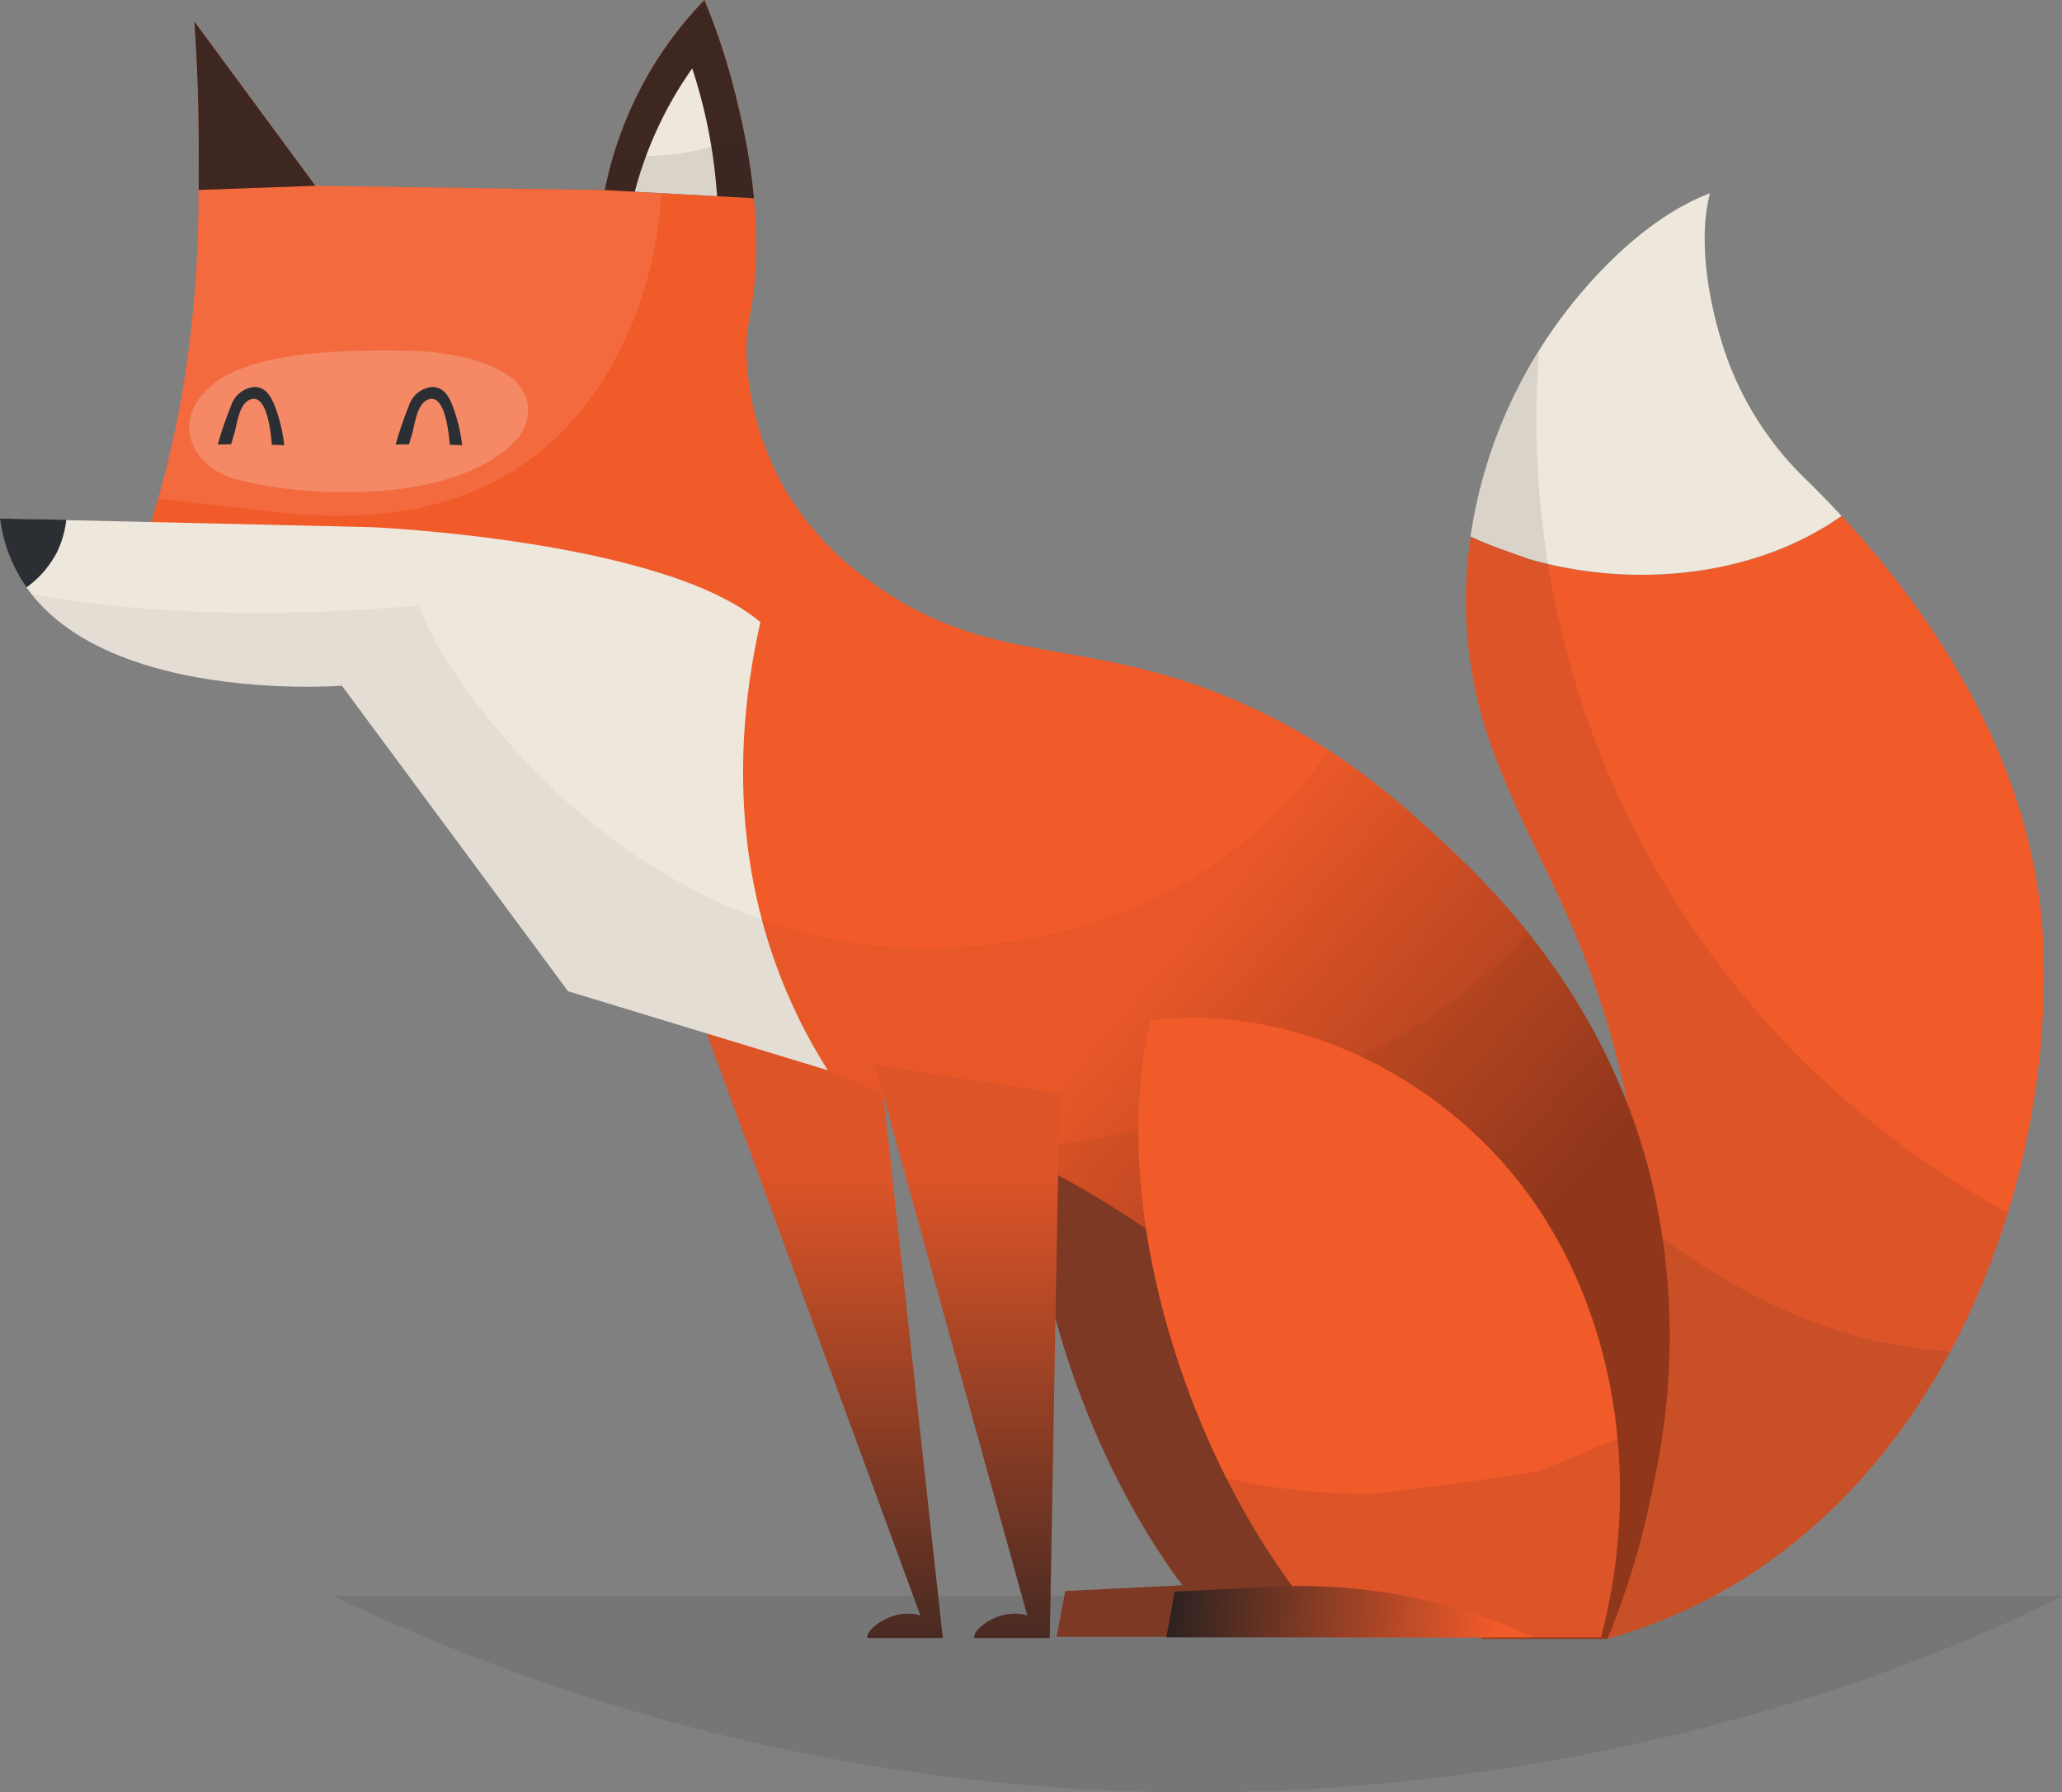 <svg xmlns="http://www.w3.org/2000/svg" xmlns:xlink="http://www.w3.org/1999/xlink" viewBox="0 0 266.37 231.56"><rect x="0" y="0" width="266.37" height="231.56" fill="#808080" stroke="none"/><defs><style>.cls-1{isolation:isolate;}.cls-14,.cls-2,.cls-5{fill:#231f20;}.cls-2{opacity:0.1;}.cls-3{fill:#7d3924;}.cls-4{fill:url(#linear-gradient);}.cls-5,.cls-9{opacity:0.1;}.cls-6{fill:#f15a29;}.cls-7{fill:#ede7dc;}.cls-8{fill:url(#linear-gradient-2);}.cls-10,.cls-9{fill:#fff;mix-blend-mode:overlay;}.cls-10{opacity:0.2;}.cls-11{fill:url(#linear-gradient-3);}.cls-12{fill:#3f2721;}.cls-13{fill:url(#linear-gradient-4);}.cls-14{opacity:0.05;}.cls-15{fill:#2b2e33;}.cls-16{fill:url(#linear-gradient-5);}.cls-17{fill:url(#linear-gradient-6);}</style><linearGradient id="linear-gradient" x1="105.47" y1="152.35" x2="105.47" y2="226.67" gradientUnits="userSpaceOnUse"><stop offset="0" stop-color="#f15a29"/><stop offset="1" stop-color="#231f20"/></linearGradient><linearGradient id="linear-gradient-2" x1="148.41" y1="127.29" x2="192.5" y2="165.79" gradientUnits="userSpaceOnUse"><stop offset="0" stop-color="#f15a29"/><stop offset="1" stop-color="#9c3a1b"/></linearGradient><linearGradient id="linear-gradient-3" x1="151.47" y1="123.78" x2="195.56" y2="162.29" xlink:href="#linear-gradient-2"/><linearGradient id="linear-gradient-4" x1="177.75" y1="93.69" x2="221.84" y2="132.19" xlink:href="#linear-gradient-2"/><linearGradient id="linear-gradient-5" x1="124.93" y1="152.35" x2="124.93" y2="226.67" xlink:href="#linear-gradient"/><linearGradient id="linear-gradient-6" x1="193.05" y1="209.79" x2="149.11" y2="207.69" xlink:href="#linear-gradient"/></defs><title>Asset 17</title><g class="cls-1"><g id="Layer_2" data-name="Layer 2"><g id="Layer_1-2" data-name="Layer 1"><path class="cls-2" d="M42.89,206.17H266.37S163.3,263.29,42.89,206.17Z"/><path class="cls-3" d="M184.29,155.76c-10.89-16-30.61-26.26-49.86-23.94-5.22,22.26,3.34,52.19,17.55,72l.79,1-15.16.74-1.12,5.91h56.15C197.6,192.81,195.18,171.81,184.29,155.76Z"/><path class="cls-4" d="M89.15,127.65l29.75,81.09a5.43,5.43,0,0,0-2.44-.19c-2.43.31-4.67,2.22-4.4,3.09h9.73L113,131.42Z"/><path class="cls-5" d="M89.15,127.65l29.75,81.09a5.43,5.43,0,0,0-2.44-.19c-2.43.31-4.67,2.22-4.4,3.09h9.73L113,131.42Z"/><path class="cls-6" d="M264,123.08c-.58-21.49-11.82-41-26.1-56.42-11.22,7.92-27,9.42-40.34,5.61-2.55-1-5.21-1.79-7.58-2.92a55.55,55.55,0,0,0,1.44,23.22c2.62,9.17,7.43,17.52,11.27,26.25,13.75,31.29,10.86,60.54,5,92.89C245.67,201.19,265,159.86,264,123.08Z"/><path class="cls-7" d="M237.89,66.66q-2.23-2.4-4.54-4.67a41.35,41.35,0,0,1-10.56-16.62c-2-6-3.52-14.21-1.89-20.41-7.92,3-15.32,10.56-20.12,17.35a62.51,62.51,0,0,0-10.81,27c2.37,1.13,5,2,7.58,2.92C210.91,76.08,226.67,74.58,237.89,66.66Z"/><path class="cls-5" d="M234.25,138.38a116.79,116.79,0,0,1-35.71-88c.07-1.68.15-3.37.26-5.07A62.61,62.61,0,0,0,190,69.35a55.55,55.55,0,0,0,1.44,23.22c2.62,9.17,7.43,17.52,11.27,26.25,13.75,31.29,10.86,60.54,5,92.89,26.5-7.34,43.89-29.67,51.66-55A120.71,120.71,0,0,1,234.25,138.38Z"/><path class="cls-5" d="M242.56,173.29c-10.91-2.35-21.29-8.19-30.32-15.24,1.19,17.51-1.19,35.07-4.56,53.66,20-5.54,34.82-19.64,44.23-37.11A64.72,64.72,0,0,1,242.56,173.29Z"/><path class="cls-8" d="M213.17,151.79c-6-23.48-20.87-37.56-27.34-43.53-5.22-4.81-15.14-14-30.69-19.53-17.25-6.17-28.32-3.23-42.41-13.39A38.48,38.48,0,0,1,101,62.5a38.33,38.33,0,0,1-4.47-15.07c-.51-6.14,1-6.47,1.12-14.51a67.77,67.77,0,0,0-.26-7.31L78.13,24.55,40.74,24l-15.1.51a153.54,153.54,0,0,1-2.2,26.83,136.79,136.79,0,0,1-5,19.53L70.87,91l36.28,47.44c22.17,8.95,42.08,17.66,58.67,35.64a165,165,0,0,1,14.64,18.29c1.23,1.78,9.29,16.38,11,19.38h16.2a105,105,0,0,0,6-20.3A87.94,87.94,0,0,0,213.17,151.79Z"/><path class="cls-9" d="M74.8,53.37a41.3,41.3,0,0,0,4.09-5.86A51.32,51.32,0,0,0,85.42,25l-7.29-.4L40.74,24l-15.1.51a153.54,153.54,0,0,1-2.2,26.83c-.64,3.54-1.58,8-3,13.07l15,1.73C50.32,67.85,64.68,65.52,74.8,53.37Z"/><path class="cls-10" d="M67.94,54.79c2.37-7.78-10.31-9.4-14.71-9.47C46.36,45.21,32.62,45,27.09,50c-5,4.45-2.43,10.37,3.49,11.94,9.78,2.59,28.49,3,36-5A5.54,5.54,0,0,0,67.94,54.79Z"/><path class="cls-11" d="M25.11,2.79c.32,4.7.63,11.21.56,19l0,2.75L40.74,24Z"/><path class="cls-12" d="M25.11,2.79c.32,4.7.63,11.21.56,19l0,2.75L40.74,24Z"/><path class="cls-13" d="M95.43,14A87.87,87.87,0,0,0,91,0,49.06,49.06,0,0,0,78.13,24.55L97.4,25.61A84.16,84.16,0,0,0,95.43,14Z"/><path class="cls-12" d="M95.43,14A87.87,87.87,0,0,0,91,0,49.06,49.06,0,0,0,78.13,24.55L97.4,25.61A84.16,84.16,0,0,0,95.43,14Z"/><path class="cls-7" d="M0,67l48,1.11s37.74,1.64,50.23,12.28c-4.55,20-2.42,40.37,8.71,57.89L73.38,128.07,44.16,88.59S3.35,91.8,0,67Z"/><path class="cls-14" d="M213.17,151.79c-6-23.48-20.87-37.56-27.34-43.53a103,103,0,0,0-14.2-11.32,45.49,45.49,0,0,1-7.1,8.37c-11.22,11.23-25.8,16.2-41.33,17.12-27.15,1.62-51-15-65.31-36.75A38,38,0,0,1,55.2,80.8c-.39-.84-.78-1.71-1.17-2.56-16.62,1.44-33.55,1.44-49.92-1.47C15.26,90.86,44.16,88.59,44.16,88.59l29.22,39.48,33.55,10.18c-.16-.24-.3-.49-.46-.73l.68.88c22.17,8.95,42.08,17.66,58.67,35.64a165,165,0,0,1,14.64,18.29c1.23,1.78,9.29,16.38,11,19.38h16.2a105,105,0,0,0,6-20.3A87.94,87.94,0,0,0,213.17,151.79Z"/><path class="cls-14" d="M213.17,151.79a82.8,82.8,0,0,0-15.77-31.3A68.58,68.58,0,0,1,175,136.85a135.62,135.62,0,0,1-44.59,11.7c13,6.38,24.86,14.06,35.4,25.49a165,165,0,0,1,14.64,18.29c1.23,1.78,9.29,16.38,11,19.38h16.2a105,105,0,0,0,6-20.3A87.94,87.94,0,0,0,213.17,151.79Z"/><path class="cls-15" d="M8.56,67.16,0,67a19.75,19.75,0,0,0,3.42,8.89,12.83,12.83,0,0,0,4-4.67A12.84,12.84,0,0,0,8.56,67.16Z"/><path class="cls-16" d="M113,137.56l19.71,71.18a5.42,5.42,0,0,0-2.44-.19c-2.43.31-4.67,2.22-4.4,3.09h9.74l1.25-70.31Z"/><path class="cls-5" d="M113,137.56l19.71,71.18a5.42,5.42,0,0,0-2.44-.19c-2.43.31-4.67,2.22-4.4,3.09h9.74l1.25-70.31Z"/><path class="cls-6" d="M198.47,155.76c-10.89-16-30.61-26.26-49.86-23.94-6,25.37,6,60.72,23.83,79.73h34.38C211.78,192.81,209.36,171.81,198.47,155.76Z"/><path class="cls-5" d="M208.16,186.15q-4.75,2.13-9.58,4l-.1,0q-10.6,1.67-21.25,2.85h-.48A81,81,0,0,1,158.43,191a87.82,87.82,0,0,0,14,20.58h34.38A73.63,73.63,0,0,0,209,185.82Z"/><path class="cls-17" d="M150.67,211.55h47.44a71.72,71.72,0,0,0-32-6.61l-14.37.7Z"/><path class="cls-15" d="M29.85,57.4c.15-.49.31-1,.44-1.48.36-1.27.59-3.61,1.9-4.24,2.07-1,2.73,3.21,2.93,5.79l1.6.05a20.84,20.84,0,0,0-1.23-5.08C35,51.22,34.33,50,32.85,50a3.47,3.47,0,0,0-3,2.43,46.84,46.84,0,0,0-1.72,5Z"/><path class="cls-15" d="M52.83,57.4c.15-.49.31-1,.44-1.48.36-1.27.59-3.61,1.9-4.24,2.07-1,2.73,3.21,2.93,5.79l1.6.05a20.85,20.85,0,0,0-1.24-5.08C58,51.22,57.31,50,55.82,50a3.49,3.49,0,0,0-3,2.43,49.15,49.15,0,0,0-1.71,5Z"/><path class="cls-7" d="M89.42,8.84A49.28,49.28,0,0,0,82,24.77l10.63.58A67,67,0,0,0,89.42,8.84Z"/><path class="cls-5" d="M79.3,19.9a47.92,47.92,0,0,0-1.17,4.65L97.4,25.61a73.48,73.48,0,0,0-1.22-8.23A31.48,31.48,0,0,1,79.3,19.9Z"/></g></g></g></svg>